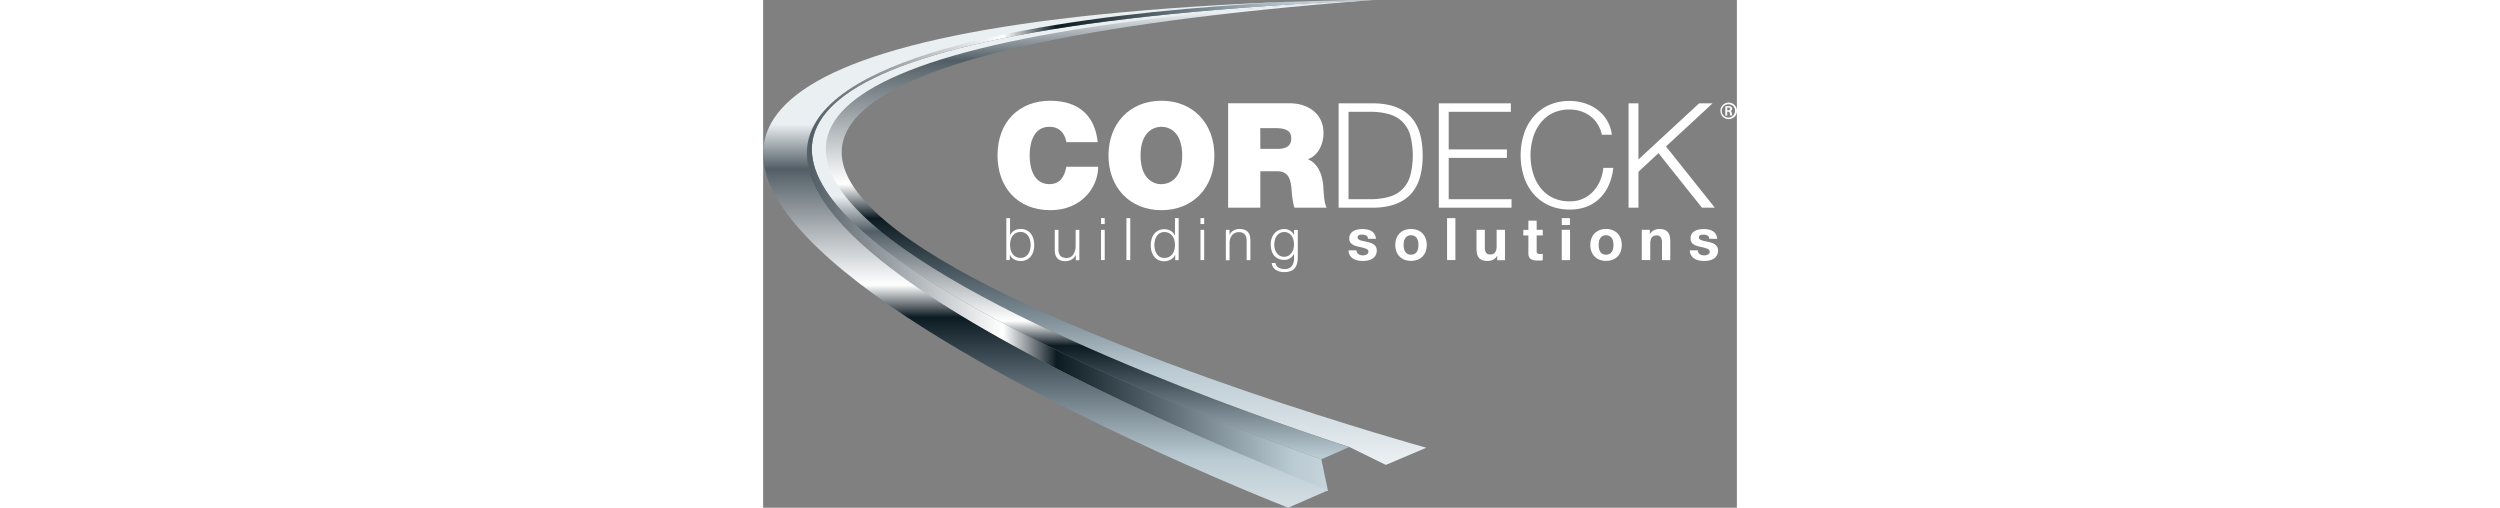 <?xml version="1.0" encoding="UTF-8"?> <svg xmlns="http://www.w3.org/2000/svg" xmlns:xlink="http://www.w3.org/1999/xlink" id="Layer_1" width="100%" height="70" data-name="Layer 1" viewBox="0 0 344.69 179.72"><rect x="0" y="0" width="344.69" height="179.72" fill="#808080" stroke="none"/><defs><style>.cls-1{fill:#fff;}.cls-2{fill:url(#New_Gradient_Swatch_1);}.cls-3{fill:url(#New_Gradient_Swatch_1-2);}.cls-4{fill:url(#New_Gradient_Swatch_1-3);}.cls-5{fill:url(#New_Gradient_Swatch_1-4);}</style><linearGradient id="New_Gradient_Swatch_1" x1="243.38" y1="323.18" x2="243.38" y2="566.08" gradientUnits="userSpaceOnUse"><stop offset="0" stop-color="#eaeff2"></stop><stop offset="0.07" stop-color="#525e66"></stop><stop offset="0.25" stop-color="#fff"></stop><stop offset="0.3" stop-color="#0c1a22"></stop><stop offset="0.52" stop-color="#bacad3"></stop><stop offset="0.71" stop-color="#fff"></stop><stop offset="0.79" stop-color="#0c1a22"></stop><stop offset="1" stop-color="#b1c0c9"></stop></linearGradient><linearGradient id="New_Gradient_Swatch_1-2" x1="232.19" y1="388.28" x2="232.19" y2="564.68" xlink:href="#New_Gradient_Swatch_1"></linearGradient><linearGradient id="New_Gradient_Swatch_1-3" x1="105.48" y1="405.71" x2="484.88" y2="405.71" xlink:href="#New_Gradient_Swatch_1"></linearGradient><linearGradient id="New_Gradient_Swatch_1-4" x1="215.39" y1="362.69" x2="215.39" y2="590.58" xlink:href="#New_Gradient_Swatch_1"></linearGradient></defs><path class="cls-1" d="M202.81,396v6.16h0a3,3,0,0,1,.59-1,3.73,3.73,0,0,1,.89-.74,4,4,0,0,1,1.08-.45,5.2,5.2,0,0,1,1.17-.14,4.61,4.61,0,0,1,2.13.46,4.25,4.25,0,0,1,1.51,1.24,5.39,5.39,0,0,1,.9,1.81,8.3,8.3,0,0,1,0,4.35,5.49,5.49,0,0,1-.9,1.81,4.23,4.23,0,0,1-1.51,1.23,4.71,4.71,0,0,1-2.13.44,4.58,4.58,0,0,1-2.34-.6,3.46,3.46,0,0,1-1.49-1.73h0v2h-1.22V396Zm7.08,7.83a4.62,4.62,0,0,0-.62-1.47,3.45,3.45,0,0,0-1.1-1.05,3,3,0,0,0-1.6-.41,3.55,3.55,0,0,0-1.76.41,3.45,3.45,0,0,0-1.16,1.05,4.26,4.26,0,0,0-.65,1.47,7.08,7.08,0,0,0-.19,1.65,7.17,7.17,0,0,0,.19,1.66,4.29,4.29,0,0,0,.65,1.46,3.36,3.36,0,0,0,2.92,1.46,2.93,2.93,0,0,0,1.6-.41,3.45,3.45,0,0,0,1.1-1.05,4.66,4.66,0,0,0,.62-1.46,7.18,7.18,0,0,0,.2-1.66A7.09,7.09,0,0,0,209.89,403.86Z" transform="translate(-115.4 -318.78)"></path><path class="cls-1" d="M226.09,410.89V409h0a3.7,3.7,0,0,1-1.5,1.65,4.32,4.32,0,0,1-2.2.57,4.74,4.74,0,0,1-1.74-.28,2.94,2.94,0,0,1-1.16-.8,3.2,3.2,0,0,1-.66-1.27,6.8,6.8,0,0,1-.2-1.71v-7h1.31v7a3.51,3.51,0,0,0,.67,2.2,3.39,3.39,0,0,0,3.65.39,3.09,3.09,0,0,0,1-1,4.07,4.07,0,0,0,.58-1.38,6.53,6.53,0,0,0,.19-1.59v-5.64h1.31v10.74Z" transform="translate(-115.4 -318.78)"></path><path class="cls-1" d="M236.32,396v2.1H235V396Zm0,4.12v10.72H235V400.15Z" transform="translate(-115.4 -318.78)"></path><path class="cls-1" d="M245.36,396v14.84H244V396Z" transform="translate(-115.4 -318.78)"></path><path class="cls-1" d="M261.27,410.89v-2h0a3.07,3.07,0,0,1-.61,1,3.94,3.94,0,0,1-.93.74,4.94,4.94,0,0,1-1.11.47,4.41,4.41,0,0,1-1.18.16,4.71,4.71,0,0,1-2.13-.44,4.31,4.31,0,0,1-1.51-1.23,5.28,5.28,0,0,1-.89-1.81,8,8,0,0,1,0-4.35,5.19,5.19,0,0,1,.89-1.81,4.34,4.34,0,0,1,1.51-1.24,4.65,4.65,0,0,1,2.14-.46,5.21,5.21,0,0,1,1.18.14,4.19,4.19,0,0,1,1.07.45,3.68,3.68,0,0,1,.88.74,3.06,3.06,0,0,1,.6,1h0V396h1.31v14.86Zm-7.17-3.72a4.66,4.66,0,0,0,.62,1.46,3.42,3.42,0,0,0,1.09,1.05,2.93,2.93,0,0,0,1.6.41,3.42,3.42,0,0,0,1.76-.41,3.49,3.49,0,0,0,1.17-1.05,4.48,4.48,0,0,0,.64-1.46,7.18,7.18,0,0,0,.2-1.66,7.09,7.09,0,0,0-.2-1.65,4.44,4.44,0,0,0-.64-1.47,3.49,3.49,0,0,0-1.17-1.05,3.52,3.52,0,0,0-1.76-.41,3,3,0,0,0-1.6.41,3.42,3.42,0,0,0-1.09,1.05,4.62,4.62,0,0,0-.62,1.47,6.59,6.59,0,0,0-.2,1.65A6.67,6.67,0,0,0,254.1,407.17Z" transform="translate(-115.4 -318.78)"></path><path class="cls-1" d="M271.52,396v2.1h-1.31V396Zm0,4.12v10.72h-1.31V400.15Z" transform="translate(-115.4 -318.78)"></path><path class="cls-1" d="M280.5,400.15V402h0a3.16,3.16,0,0,1,1.33-1.57,4,4,0,0,1,2.11-.59,5.34,5.34,0,0,1,1.88.29,2.92,2.92,0,0,1,1.22.82,3.07,3.07,0,0,1,.65,1.3,7.55,7.55,0,0,1,.19,1.72v6.9h-1.32v-6.69a6.4,6.4,0,0,0-.12-1.28,2.75,2.75,0,0,0-.44-1,2.2,2.2,0,0,0-.84-.69,3.17,3.17,0,0,0-1.32-.25,3.48,3.48,0,0,0-1.41.28,3.32,3.32,0,0,0-1,.77,3.71,3.71,0,0,0-.66,1.17,4.61,4.61,0,0,0-.26,1.46v6.26h-1.31V400.15Z" transform="translate(-115.4 -318.78)"></path><path class="cls-1" d="M304.37,412.13a4,4,0,0,1-.82,1.62,3.63,3.63,0,0,1-1.46,1,6.27,6.27,0,0,1-2.22.35,7,7,0,0,1-1.58-.18,4.74,4.74,0,0,1-1.38-.58,3.39,3.39,0,0,1-1-1,3,3,0,0,1-.46-1.46h1.31a2.28,2.28,0,0,0,1.13,1.66,3.22,3.22,0,0,0,.94.36,4.72,4.72,0,0,0,1.06.12,3.15,3.15,0,0,0,2.64-1,4.77,4.77,0,0,0,.81-3v-1.46h0a3.74,3.74,0,0,1-1.34,1.6,3.61,3.61,0,0,1-2.07.61,5.08,5.08,0,0,1-2.2-.43,4.08,4.08,0,0,1-1.51-1.17,4.9,4.9,0,0,1-.86-1.76,8.28,8.28,0,0,1-.27-2.15,6.87,6.87,0,0,1,.32-2.09,5.3,5.3,0,0,1,.94-1.72,4.28,4.28,0,0,1,1.52-1.16,4.69,4.69,0,0,1,2.06-.43,3.72,3.72,0,0,1,2.1.63,4.34,4.34,0,0,1,.78.7,3,3,0,0,1,.53.83h0v-1.85h1.32V410A7.88,7.88,0,0,1,304.37,412.13Zm-3-2.84a3.43,3.43,0,0,0,1.08-1,4.08,4.08,0,0,0,.65-1.36,5.58,5.58,0,0,0,.22-1.58,7.18,7.18,0,0,0-.18-1.59,4.68,4.68,0,0,0-.61-1.43,3.19,3.19,0,0,0-1.06-1,3,3,0,0,0-1.59-.4,3.14,3.14,0,0,0-1.6.39,3.43,3.43,0,0,0-1.1,1,4.16,4.16,0,0,0-.63,1.42,7,7,0,0,0-.2,1.64,6,6,0,0,0,.21,1.58,4.06,4.06,0,0,0,.64,1.36,3.4,3.4,0,0,0,1.1,1,3.29,3.29,0,0,0,1.58.36A3,3,0,0,0,301.37,409.29Z" transform="translate(-115.4 -318.78)"></path><path class="cls-1" d="M325.65,408.21a1.59,1.59,0,0,0,.51.55,2.14,2.14,0,0,0,.72.32,3.41,3.41,0,0,0,.85.1,3.09,3.09,0,0,0,.66-.07,2,2,0,0,0,.62-.23,1.33,1.33,0,0,0,.47-.41,1.07,1.07,0,0,0,.19-.66c0-.44-.29-.77-.88-1a18.05,18.05,0,0,0-2.48-.67c-.43-.1-.85-.21-1.26-.34a3.93,3.93,0,0,1-1.09-.52,2.42,2.42,0,0,1-.78-.81,2.3,2.3,0,0,1-.29-1.19,3.25,3.25,0,0,1,.41-1.71,3,3,0,0,1,1.07-1,4.46,4.46,0,0,1,1.5-.54,8.77,8.77,0,0,1,1.71-.16,8,8,0,0,1,1.7.17,4.35,4.35,0,0,1,1.46.56,3.28,3.28,0,0,1,1.08,1.05,3.65,3.65,0,0,1,.51,1.66h-2.81a1.33,1.33,0,0,0-.65-1.17,3.06,3.06,0,0,0-1.39-.3l-.54,0a2.14,2.14,0,0,0-.54.13,1,1,0,0,0-.4.31.75.75,0,0,0-.17.53.81.81,0,0,0,.29.64,2.27,2.27,0,0,0,.76.41,9.31,9.31,0,0,0,1.08.28l1.23.27a13,13,0,0,1,1.26.35,4.46,4.46,0,0,1,1.09.55,2.67,2.67,0,0,1,.78.86,2.55,2.55,0,0,1,.29,1.26,3.4,3.4,0,0,1-.43,1.78,3.31,3.31,0,0,1-1.11,1.15,4.65,4.65,0,0,1-1.57.62,9.8,9.8,0,0,1-1.8.17,9.16,9.16,0,0,1-1.83-.18,5,5,0,0,1-1.6-.63,3.38,3.38,0,0,1-1.63-2.94h2.81A1.57,1.57,0,0,0,325.65,408.21Z" transform="translate(-115.4 -318.78)"></path><path class="cls-1" d="M339.58,403.17a5,5,0,0,1,1.12-1.79,5.1,5.1,0,0,1,1.75-1.14,6.76,6.76,0,0,1,4.58,0,5,5,0,0,1,1.76,1.14,5,5,0,0,1,1.12,1.79,6.4,6.4,0,0,1,.4,2.33,6.31,6.31,0,0,1-.4,2.32,4.87,4.87,0,0,1-1.12,1.78,5,5,0,0,1-1.76,1.13,6.92,6.92,0,0,1-4.58,0,5.08,5.08,0,0,1-1.75-1.13,4.87,4.87,0,0,1-1.12-1.78,6.31,6.31,0,0,1-.4-2.32A6.4,6.4,0,0,1,339.58,403.17Zm2.67,3.59a3.17,3.17,0,0,0,.43,1.11,2.19,2.19,0,0,0,.8.77,2.4,2.4,0,0,0,1.26.29,2.45,2.45,0,0,0,1.26-.29,2.25,2.25,0,0,0,.82-.77,3.62,3.62,0,0,0,.43-1.11,6.39,6.39,0,0,0,.12-1.25,6.67,6.67,0,0,0-.12-1.27,3.37,3.37,0,0,0-.43-1.1,2.36,2.36,0,0,0-.82-.78,2.45,2.45,0,0,0-1.26-.3,2.4,2.4,0,0,0-1.26.3,2.3,2.3,0,0,0-.8.78,3,3,0,0,0-.43,1.1,6,6,0,0,0-.13,1.27A5.7,5.7,0,0,0,342.25,406.76Z" transform="translate(-115.4 -318.78)"></path><path class="cls-1" d="M360.45,396v14.84h-2.94V396Z" transform="translate(-115.4 -318.78)"></path><path class="cls-1" d="M375.26,410.88v-1.5h-.06a3.34,3.34,0,0,1-1.46,1.36,4.43,4.43,0,0,1-1.83.41,5.17,5.17,0,0,1-2-.31,2.84,2.84,0,0,1-1.19-.88,3.58,3.58,0,0,1-.62-1.4,9.23,9.23,0,0,1-.17-1.82v-6.62h2.94v6.08a3.79,3.79,0,0,0,.41,2,1.63,1.63,0,0,0,1.48.65,2,2,0,0,0,1.75-.72,4,4,0,0,0,.54-2.36v-5.64H378v10.76Z" transform="translate(-115.4 -318.78)"></path><path class="cls-1" d="M391.38,400.12v2h-2.16v5.32a1.41,1.41,0,0,0,.25,1,1.44,1.44,0,0,0,1,.25,3.85,3.85,0,0,0,.48,0,3,3,0,0,0,.43-.06v2.3c-.25,0-.52.06-.83.08h-.89a9,9,0,0,1-1.3-.09,3,3,0,0,1-1.07-.36,2,2,0,0,1-.74-.77,2.88,2.88,0,0,1-.26-1.31v-6.34H384.5v-2h1.79V396.9h2.93v3.22Z" transform="translate(-115.4 -318.78)"></path><path class="cls-1" d="M398.1,398.46V396H401v2.43Zm2.94,1.67v10.74H398.1V400.13Z" transform="translate(-115.4 -318.78)"></path><path class="cls-1" d="M408.62,403.17a4.87,4.87,0,0,1,2.87-2.93,6.13,6.13,0,0,1,2.28-.4,6.24,6.24,0,0,1,2.3.4,5,5,0,0,1,1.76,1.14,5.13,5.13,0,0,1,1.12,1.79,6.62,6.62,0,0,1,.4,2.33,6.52,6.52,0,0,1-.4,2.32,4.82,4.82,0,0,1-2.88,2.91,6.45,6.45,0,0,1-2.3.39,6.34,6.34,0,0,1-2.28-.39,5,5,0,0,1-1.75-1.13,4.87,4.87,0,0,1-1.12-1.78,6.31,6.31,0,0,1-.4-2.32A6.4,6.4,0,0,1,408.62,403.17Zm2.67,3.59a3.37,3.37,0,0,0,.42,1.11,2.3,2.3,0,0,0,.81.77,2.39,2.39,0,0,0,1.25.29,2.46,2.46,0,0,0,1.27-.29,2.33,2.33,0,0,0,.82-.77,3.37,3.37,0,0,0,.42-1.11,5.7,5.7,0,0,0,.13-1.25,6,6,0,0,0-.13-1.27,3.15,3.15,0,0,0-.42-1.1,2.33,2.33,0,0,0-2.09-1.08,2.39,2.39,0,0,0-1.25.3,2.42,2.42,0,0,0-.81.78,3.15,3.15,0,0,0-.42,1.1,6,6,0,0,0-.13,1.27A5.7,5.7,0,0,0,411.29,406.76Z" transform="translate(-115.4 -318.78)"></path><path class="cls-1" d="M429.27,400.12v1.5h.06a3.43,3.43,0,0,1,1.45-1.36,4.25,4.25,0,0,1,1.83-.42,5,5,0,0,1,1.93.32,2.88,2.88,0,0,1,1.19.89,3.58,3.58,0,0,1,.62,1.4,9.13,9.13,0,0,1,.17,1.81v6.61h-2.94v-6.08a3.73,3.73,0,0,0-.41-2,1.61,1.61,0,0,0-1.47-.66,2,2,0,0,0-1.74.72,4.09,4.09,0,0,0-.53,2.36v5.64h-3V400.12Z" transform="translate(-115.4 -318.78)"></path><path class="cls-1" d="M446.46,408.21a1.59,1.59,0,0,0,.51.55,2.14,2.14,0,0,0,.72.32,3.36,3.36,0,0,0,.85.1,3.07,3.07,0,0,0,.65-.07,2.15,2.15,0,0,0,.63-.23,1.42,1.42,0,0,0,.47-.41,1.07,1.07,0,0,0,.19-.66c0-.44-.3-.77-.89-1a17.45,17.45,0,0,0-2.47-.67c-.43-.1-.85-.21-1.26-.34a4.14,4.14,0,0,1-1.1-.52,2.39,2.39,0,0,1-.77-.81,2.21,2.21,0,0,1-.29-1.19,3.26,3.26,0,0,1,.4-1.71,2.91,2.91,0,0,1,1.08-1,4.46,4.46,0,0,1,1.5-.54,8.67,8.67,0,0,1,1.7-.16,7.91,7.91,0,0,1,1.7.17,4.32,4.32,0,0,1,1.47.56,3.25,3.25,0,0,1,1.07,1.05,3.43,3.43,0,0,1,.51,1.66h-2.81a1.31,1.31,0,0,0-.65-1.17,3,3,0,0,0-1.38-.3l-.55,0a2.17,2.17,0,0,0-.53.13,1,1,0,0,0-.41.31.8.8,0,0,0-.17.53.79.79,0,0,0,.3.64,2.27,2.27,0,0,0,.76.41,9.66,9.66,0,0,0,1.07.28l1.23.27a12.44,12.44,0,0,1,1.27.35,4.46,4.46,0,0,1,1.09.55,2.64,2.64,0,0,1,.77.86,2.45,2.45,0,0,1,.3,1.26,3.5,3.5,0,0,1-.43,1.78,3.4,3.4,0,0,1-1.11,1.15,4.7,4.7,0,0,1-1.58.62,9.72,9.72,0,0,1-1.8.17,9.31,9.31,0,0,1-1.83-.18,5,5,0,0,1-1.59-.63,3.38,3.38,0,0,1-1.63-2.94h2.81A1.57,1.57,0,0,0,446.46,408.21Z" transform="translate(-115.4 -318.78)"></path><path class="cls-1" d="M222.74,369.1c-.21-1.35-1.24-5.44-6-5.44-5.33,0-7,5.18-7,10.15s1.71,10.15,7,10.15c3.84,0,5.34-2.69,6-6.16H234c0,7.45-6.06,15.38-16.88,15.38-12,0-18.75-8.44-18.75-19.37,0-11.65,7.35-19.37,18.75-19.37,10.14.06,15.74,5.39,16.72,14.66Z" transform="translate(-115.4 -318.78)"></path><path class="cls-1" d="M256.4,354.44c11.23,0,18.74,8.08,18.74,19.37s-7.51,19.37-18.74,19.37-18.75-8.08-18.75-19.37S245.16,354.44,256.4,354.44Zm0,29.52c2.89,0,7.35-1.92,7.35-10.15s-4.46-10.15-7.35-10.15S249,365.58,249,373.81,253.5,384,256.4,384Z" transform="translate(-115.4 -318.78)"></path><path class="cls-1" d="M280,355.33h21.7c6.47,0,12.06,3.57,12.06,10.56,0,3.83-1.75,7.87-5.54,9.27,3.11,1.19,5,4.61,5.44,9.21.16,1.82.21,6.22,1.24,7.93H303.46a27,27,0,0,1-.93-5.7c-.31-3.52-.62-7.2-5.13-7.2h-6v12.9H280Zm11.4,16.15h5.95c2.12,0,5-.36,5-3.68,0-2.33-1.29-3.67-5.64-3.67h-5.33Z" transform="translate(-115.4 -318.78)"></path><path class="cls-1" d="M331.9,355.36q8.43.21,12.7,4.73t4.27,13.74q0,9.21-4.27,13.73t-12.7,4.74H319.12V355.36Zm-1.76,33.94a24.23,24.23,0,0,0,6.86-.86,11,11,0,0,0,4.74-2.71,11.19,11.19,0,0,0,2.75-4.82,29,29,0,0,0,0-14.17,11.1,11.1,0,0,0-2.75-4.81,11,11,0,0,0-4.74-2.72,24.25,24.25,0,0,0-6.86-.85h-7.52V389.3Z" transform="translate(-115.4 -318.78)"></path><path class="cls-1" d="M380.08,355.36v3h-22v13.31h20.6v3h-20.6V389.3h22.25v3H354.59V355.36Z" transform="translate(-115.4 -318.78)"></path><path class="cls-1" d="M410.77,362.7a10.12,10.12,0,0,0-2.58-2.82,11.6,11.6,0,0,0-3.37-1.74,12.6,12.6,0,0,0-3.85-.59,13.37,13.37,0,0,0-6.32,1.39,12.64,12.64,0,0,0-4.32,3.7,15.92,15.92,0,0,0-2.48,5.2,22.18,22.18,0,0,0,0,11.88,15.89,15.89,0,0,0,2.48,5.23,12.53,12.53,0,0,0,4.32,3.7,13.37,13.37,0,0,0,6.32,1.4,10.92,10.92,0,0,0,8.22-3.47,13.05,13.05,0,0,0,2.44-3.75,15.93,15.93,0,0,0,1.19-4.63h3.52a20.06,20.06,0,0,1-1.61,6.15,15.21,15.21,0,0,1-3.21,4.66,13.36,13.36,0,0,1-4.63,2.94,16.24,16.24,0,0,1-5.92,1,17.49,17.49,0,0,1-7.64-1.57,15.82,15.82,0,0,1-5.45-4.22,17.8,17.8,0,0,1-3.25-6.1,25,25,0,0,1,0-14.59,18,18,0,0,1,3.25-6.13,15.66,15.66,0,0,1,5.45-4.25,17.49,17.49,0,0,1,7.64-1.57,17.28,17.28,0,0,1,5.15.77,15.12,15.12,0,0,1,4.55,2.3,13.35,13.35,0,0,1,3.41,3.76,12.5,12.5,0,0,1,1.74,5.12H412.3A11.75,11.75,0,0,0,410.77,362.7Z" transform="translate(-115.4 -318.78)"></path><path class="cls-1" d="M425.25,355.36v19.86l21.47-19.86h4.77L435,370.62l17.28,21.68h-4.55L432.34,373l-7.09,6.58V392.3h-3.5V355.36Z" transform="translate(-115.4 -318.78)"></path><path class="cls-2" d="M331,318.8C-101.63,342.14,322.91,477,322.91,477l12.91,6.35,14.35-6.08S-102.44,352.13,331,318.8Z" transform="translate(-115.4 -318.78)"></path><path class="cls-3" d="M331.72,318.78C-105,338.08,313,481.36,313,481.36l9.87-4.35S-99.87,343.14,331.72,318.78Z" transform="translate(-115.4 -318.78)"></path><path class="cls-4" d="M331.72,318.78s-446.66-1.59-16.35,173.85L313,481.36S-105,338.08,331.72,318.78Z" transform="translate(-115.4 -318.78)"></path><path class="cls-5" d="M304.75,319.28c-424,15.67-3.49,179.22-3.49,179.22l14.11-6.15c-358.58-144.74-99.65-169-10.62-173.07Z" transform="translate(-115.4 -318.78)"></path><path class="cls-1" d="M457.19,355.1a2.93,2.93,0,1,1-2.93,2.93,2.9,2.9,0,0,1,2.93-2.93Zm0,.59a2.35,2.35,0,1,0,2.25,2.35,2.28,2.28,0,0,0-2.25-2.35Zm-.5,4H456v-3.25a5.94,5.94,0,0,1,1-.09,1.8,1.8,0,0,1,1.12.26.82.82,0,0,1,.29.7.77.77,0,0,1-.63.75v0c.29.05.47.31.52.79a2.72,2.72,0,0,0,.19.81h-.72a2.58,2.58,0,0,1-.19-.85.53.53,0,0,0-.61-.49h-.32Zm0-1.87H457c.4,0,.71-.13.71-.47s-.19-.48-.66-.48h-.38Z" transform="translate(-115.4 -318.78)"></path></svg> 